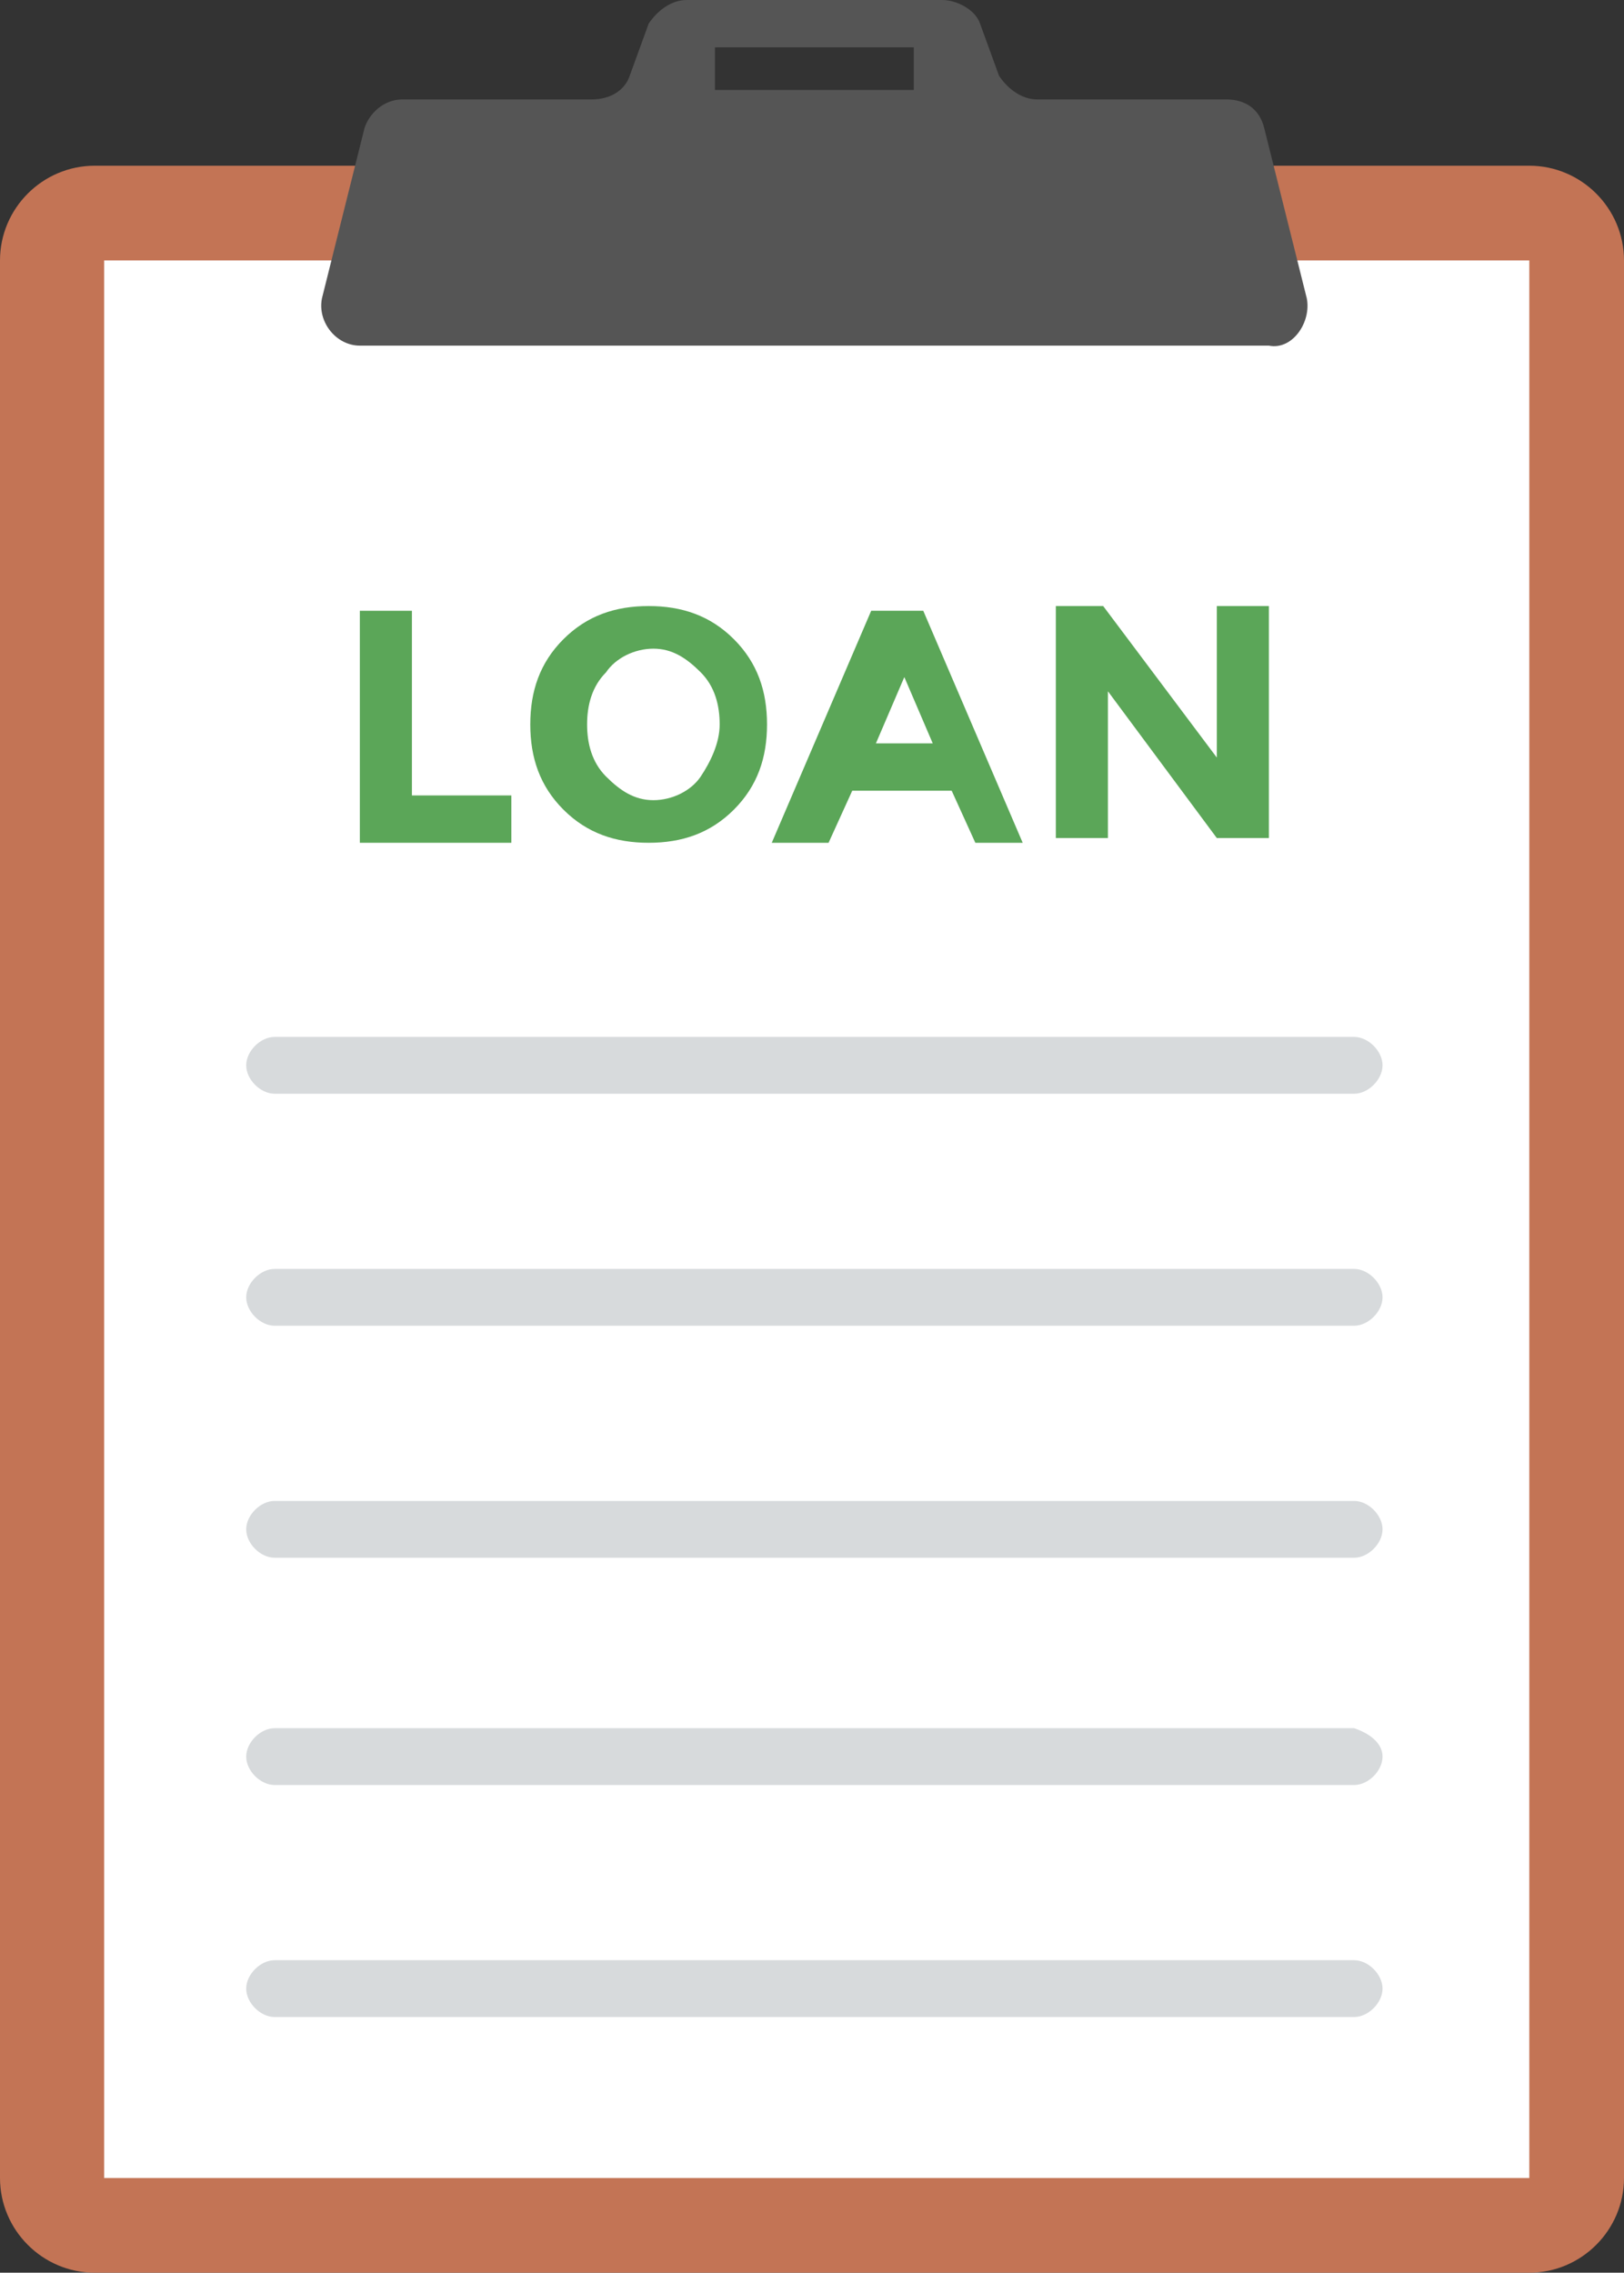 <?xml version="1.0" encoding="UTF-8"?><svg xmlns="http://www.w3.org/2000/svg" xmlns:xlink="http://www.w3.org/1999/xlink" height="48.0" preserveAspectRatio="xMidYMid meet" version="1.0" viewBox="6.8 0.0 34.3 48.0" width="34.3" zoomAndPan="magnify"><rect x="6.8" y="0.0" width="34.3" height="48.0" fill="#333333" stroke="none"/><g><g id="change1_1"><path d="M6.8,5.5V46c0,1.1,0.9,2,2,2h30.3c1.1,0,2-0.9,2-2V5.5c0-1.1-0.9-2-2-2H8.8C7.7,3.5,6.8,4.4,6.8,5.5z" fill="#c37455"/></g><g id="change2_1"><path d="M9 5.5H39.1V46H9z" fill="#fff"/></g><g id="change3_1"><path d="M34.4,6.3l-0.9-3.6c-0.1-0.4-0.4-0.6-0.8-0.6h-4c-0.3,0-0.6-0.2-0.8-0.5l-0.4-1.1C27.4,0.2,27,0,26.7,0h-5.4 c-0.3,0-0.6,0.2-0.8,0.5l-0.4,1.1c-0.1,0.3-0.4,0.5-0.8,0.5h-4c-0.4,0-0.7,0.3-0.8,0.6l-0.9,3.6c-0.1,0.5,0.3,1,0.8,1h19.2 C34.1,7.4,34.5,6.8,34.4,6.3z M26.1,1.9h-4.2V1h4.2V1.9z" fill="#555"/></g><g id="change4_1"><path d="M36,42c0,0.3-0.3,0.6-0.6,0.6H12.6c-0.3,0-0.6-0.3-0.6-0.6s0.3-0.6,0.6-0.6h22.8C35.7,41.4,36,41.7,36,42z" fill="#d7dadc"/></g><g id="change4_2"><path d="M36,37.1c0,0.3-0.3,0.6-0.6,0.6H12.6c-0.3,0-0.6-0.3-0.6-0.6c0-0.3,0.3-0.6,0.6-0.6h22.8 C35.7,36.6,36,36.8,36,37.1z" fill="#d7dadc"/></g><g id="change4_3"><path d="M36,32.3c0,0.3-0.3,0.6-0.6,0.6H12.6c-0.3,0-0.6-0.3-0.6-0.6c0-0.3,0.3-0.6,0.6-0.6h22.8 C35.7,31.7,36,32,36,32.3z" fill="#d7dadc"/></g><g id="change4_4"><path d="M36,27.4c0,0.3-0.3,0.6-0.6,0.6H12.6c-0.3,0-0.6-0.3-0.6-0.6c0-0.3,0.3-0.6,0.6-0.6h22.8 C35.7,26.8,36,27.1,36,27.4z" fill="#d7dadc"/></g><g id="change4_5"><path d="M36,22.5c0,0.3-0.3,0.6-0.6,0.6H12.6c-0.3,0-0.6-0.3-0.6-0.6c0-0.3,0.3-0.6,0.6-0.6h22.8 C35.7,21.9,36,22.2,36,22.5z" fill="#d7dadc"/></g><g fill="#5ba658" id="change5_1"><path d="M14.4,17.8v-4.9h1.1v3.9h2.1v1H14.4z"/><path d="M22.3,17.1c-0.5,0.5-1.1,0.7-1.8,0.7c-0.7,0-1.3-0.2-1.8-0.7c-0.5-0.5-0.7-1.1-0.7-1.8s0.2-1.3,0.7-1.8 c0.5-0.5,1.1-0.7,1.8-0.7c0.7,0,1.3,0.2,1.8,0.7c0.5,0.5,0.7,1.1,0.7,1.8S22.8,16.6,22.3,17.1z M22,15.3c0-0.4-0.1-0.8-0.4-1.1 c-0.3-0.3-0.6-0.5-1-0.5c-0.4,0-0.8,0.2-1,0.5c-0.3,0.3-0.4,0.7-0.4,1.1c0,0.4,0.1,0.8,0.4,1.1c0.3,0.3,0.6,0.5,1,0.5 c0.4,0,0.8-0.2,1-0.5S22,15.7,22,15.3z"/><path d="M27.4,17.8l-0.5-1.1h-2.1l-0.5,1.1h-1.2l2.1-4.9h1.1l2.1,4.9H27.4z M25.9,14.3l-0.6,1.4h1.2L25.9,14.3z"/><path d="M32.5,12.8h1.1v4.9h-1.1l-2.3-3.1v3.1h-1.1v-4.9h1l2.4,3.2V12.8z"/></g></g></svg>